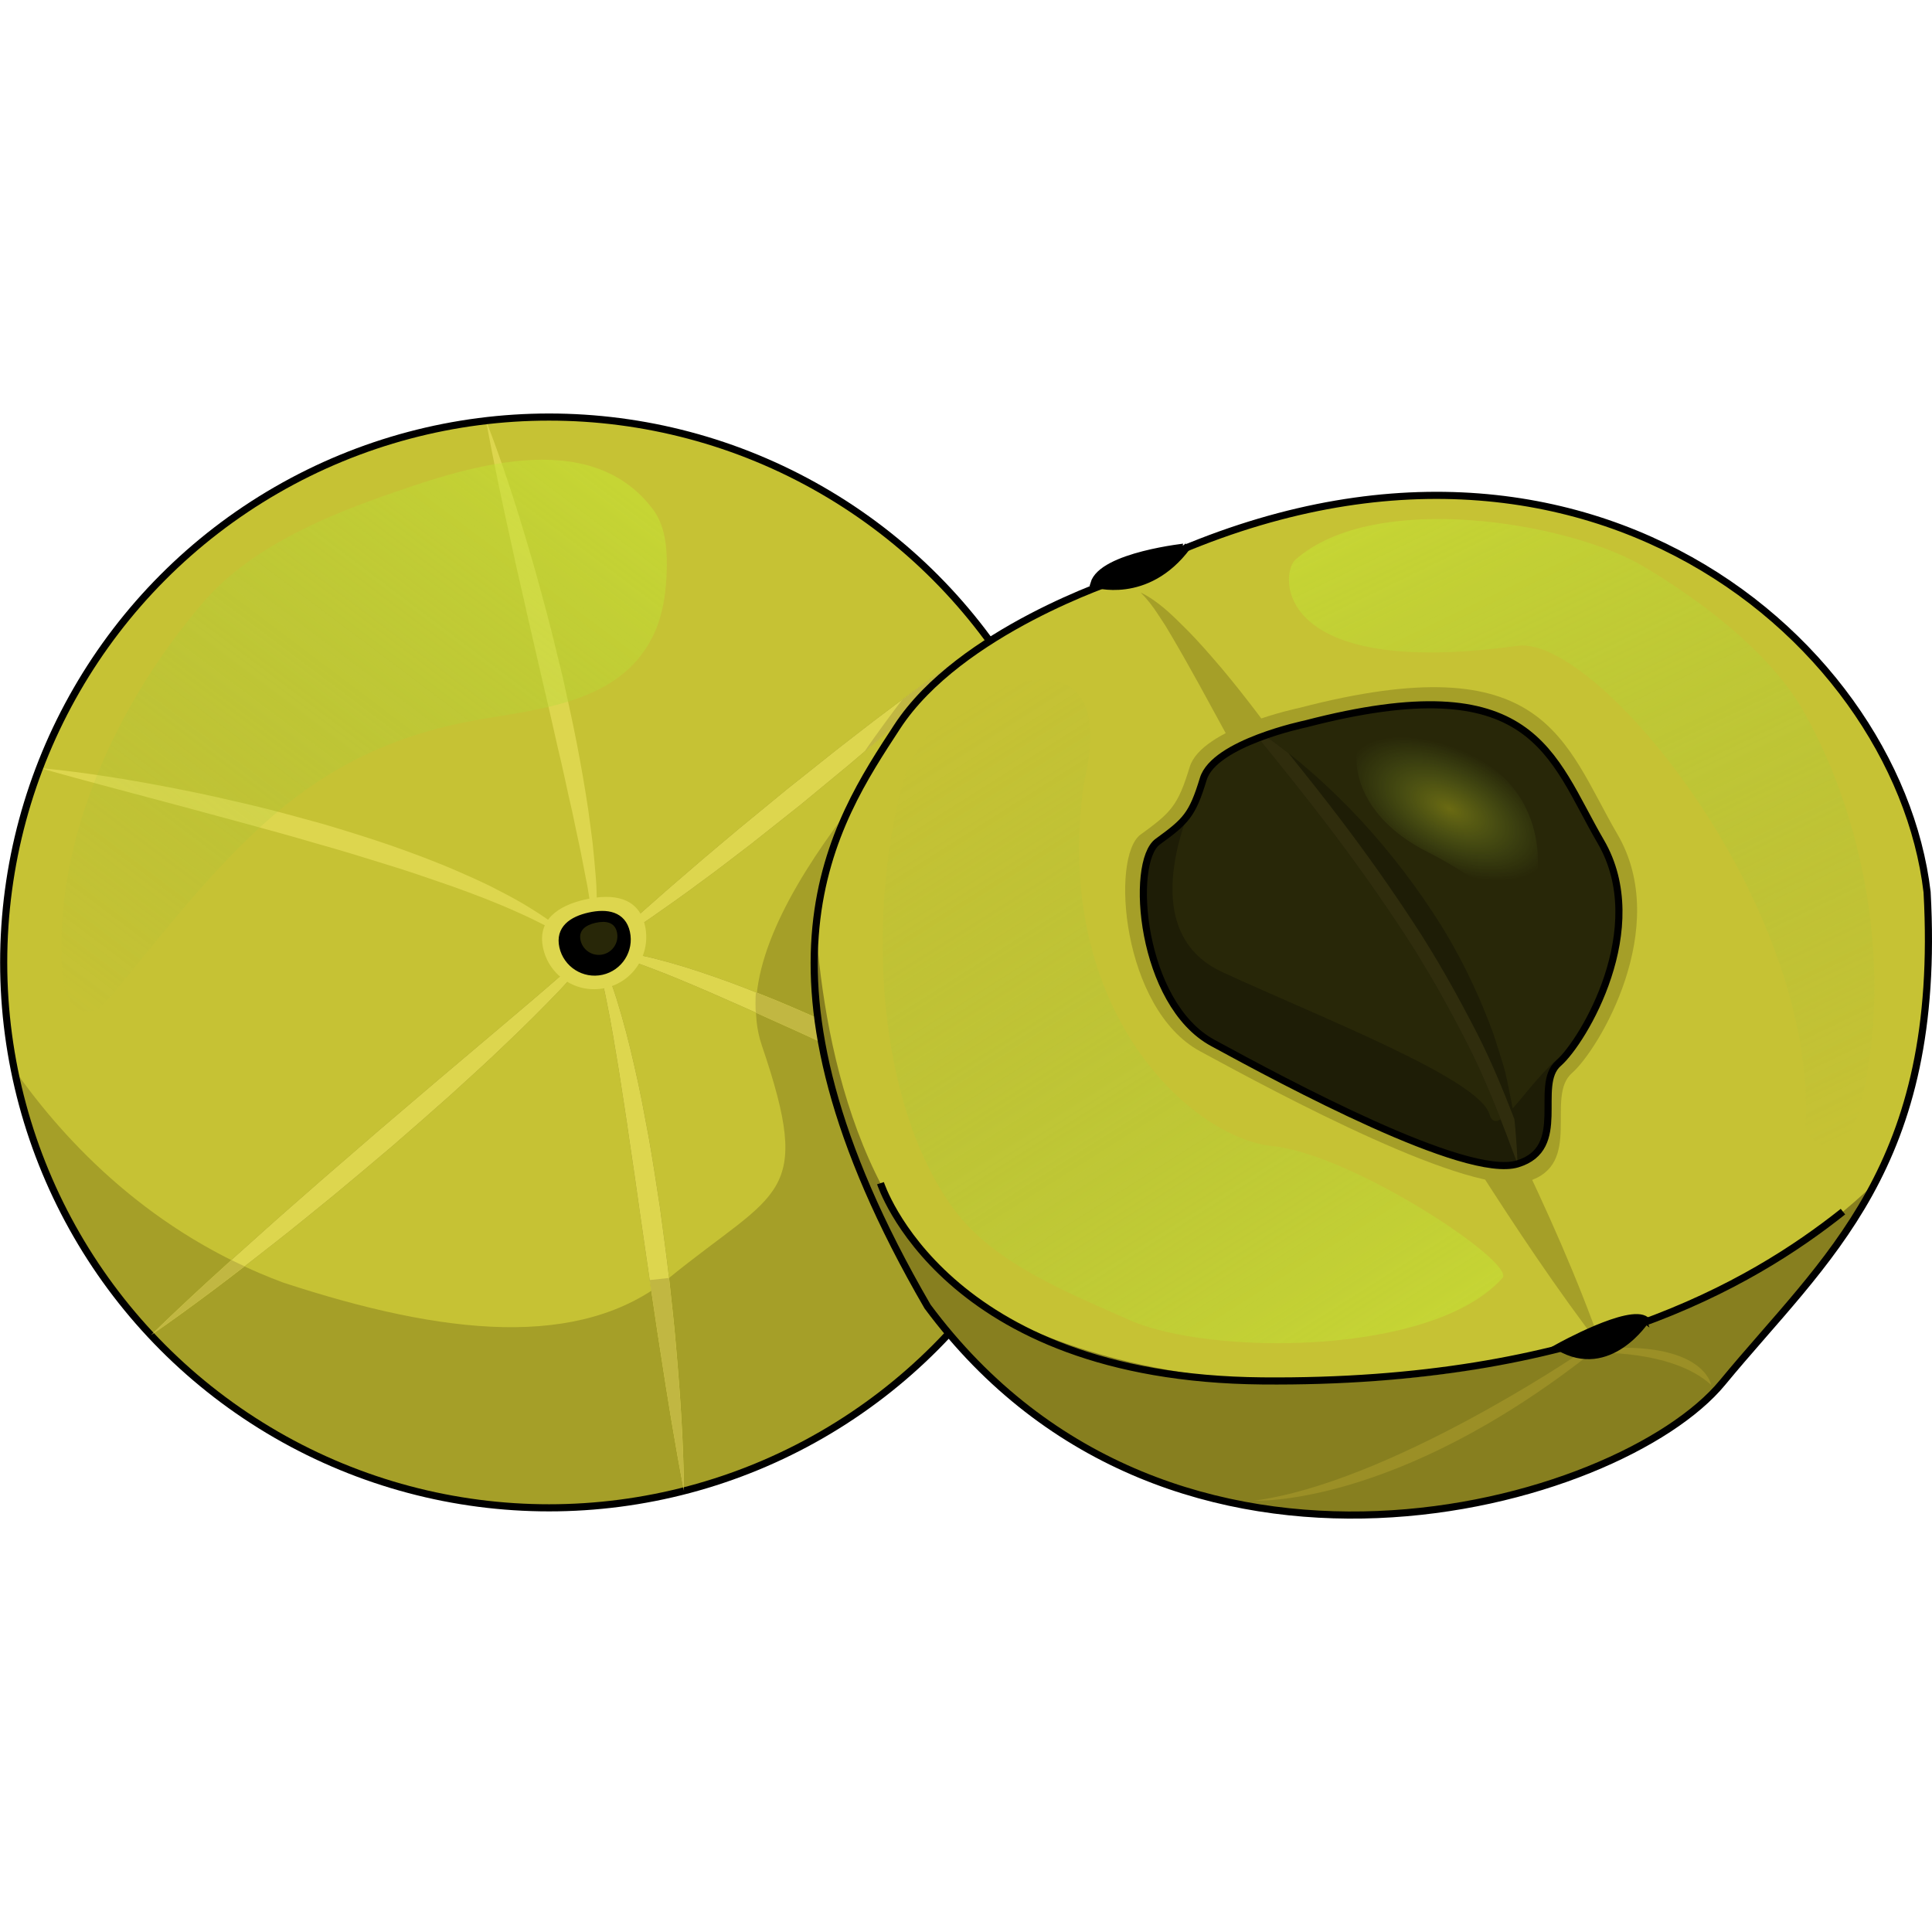 <?xml version="1.0" encoding="utf-8"?>
<!-- Created by: Science Figures, www.sciencefigures.org, Generator: Science Figures Editor -->
<svg version="1.1" id="Layer_1" xmlns="http://www.w3.org/2000/svg" xmlns:xlink="http://www.w3.org/1999/xlink" 
	 width="800px" height="800px" viewBox="0 0 271.242 155.171" enable-background="new 0 0 271.242 155.171"
	 xml:space="preserve">
<g>
	<g>
		<circle fill="#C6C234" cx="77.086" cy="77.086" r="76.569"/>
		<path fill="#A59F28" d="M139.247,32.38c-9.935,11.427-38.23,38.905-32.306,56.307c7.333,21.542,2.319,20.213-13.015,32.696
			c-12.476,10.156-31.652,8.026-54.129,0.661C21.325,115.196,9.22,102.395,2.043,92.182c0.103,0.51,0.187,1.02,0.3,1.53
			c0,0.002,0.001,0.004,0.001,0.006c0.001,0.003,0.001,0.005,0.002,0.008c0.252,1.132,0.537,2.247,0.836,3.355
			c0.079,0.294,0.159,0.587,0.242,0.88c0.297,1.05,0.61,2.092,0.948,3.121c0.094,0.285,0.198,0.566,0.295,0.849
			c0.256,0.749,0.524,1.492,0.802,2.229c0.162,0.429,0.324,0.859,0.493,1.284c0.341,0.857,0.694,1.706,1.063,2.546
			c0.224,0.509,0.461,1.01,0.695,1.512c0.207,0.444,0.418,0.885,0.632,1.323c0.259,0.529,0.518,1.058,0.788,1.58c0,0,0,0,0,0
			c15.601,30.06,49.954,47.128,84.576,39.423c41.278-9.185,67.295-50.094,58.109-91.373C149.12,48.29,145.345,42.353,139.247,32.38z
			"/>
		<path fill="#A59F28" d="M125.381,89.898c-2.707-1.336-5.44-2.618-8.176-3.897c-2.757-1.233-5.521-2.454-8.314-3.614
			c-2.808-1.123-5.612-2.264-8.482-3.244c-2.856-1.013-5.759-1.917-8.713-2.657c-1.484-0.346-2.977-0.672-4.497-0.863
			c-0.763-0.083-1.525-0.163-2.296-0.156c-0.317,0.008-0.637,0.027-0.955,0.063c2.565-1.396,4.953-3.065,7.371-4.679
			c2.411-1.677,4.808-3.373,7.159-5.126c2.38-1.718,4.677-3.537,7.014-5.308l6.889-5.462l6.778-5.597
			c2.224-1.909,4.479-3.779,6.665-5.734c4.408-3.866,8.747-7.816,12.898-11.992c-4.909,3.252-9.642,6.716-14.316,10.251
			c-2.353,1.748-4.645,3.571-6.966,5.358l-6.874,5.469l-6.787,5.575c-2.233,1.894-4.497,3.751-6.704,5.676
			c-4.447,3.781-8.766,7.699-13.158,11.572c-0.008,0.001-0.017,0.002-0.025,0.003c-0.072-0.132-0.136-0.267-0.212-0.397
			c0.109-0.141,0.222-0.279,0.328-0.423c0.278-0.354,0.527-0.737,0.772-1.117c0.267-0.362,0.447-0.793,0.64-1.192
			c-0.502,0.75-1.102,1.401-1.744,2.025c-0.088,0.09-0.182,0.176-0.271,0.265c-0.373-0.582-0.792-1.146-1.355-1.54
			c0.494,0.523,0.81,1.158,1.081,1.809c-0.458,0.444-0.923,0.88-1.393,1.312c-1.323,1.2-2.659,2.387-4.02,3.547
			c-2.696,2.348-5.443,4.641-8.167,6.96l-8.198,6.931l-8.17,6.968l-8.123,7.028c-2.682,2.374-5.402,4.704-8.06,7.108
			c-5.354,4.765-10.66,9.587-15.814,14.602c5.915-4.092,11.626-8.438,17.258-12.881c2.832-2.202,5.594-4.489,8.38-6.747
			c2.765-2.283,5.501-4.602,8.24-6.918c2.707-2.353,5.415-4.706,8.09-7.099c2.651-2.419,5.325-4.815,7.905-7.315
			c2.605-2.473,5.156-5.006,7.64-7.612c1.226-1.32,2.453-2.638,3.617-4.018c0.289-0.349,0.579-0.698,0.864-1.05
			c0.087-0.006,0.173-0.004,0.259-0.005c0.221,0.608,0.418,1.226,0.589,1.852c0.436,1.588,0.808,3.196,1.124,4.818
			c0.666,3.235,1.192,6.504,1.728,9.77c0.493,3.275,1.033,6.542,1.486,9.826c0.489,3.278,0.976,6.558,1.425,9.844l1.432,9.85
			c0.509,3.281,0.951,6.571,1.481,9.851c1.004,6.568,2.059,13.133,3.323,19.686c-0.075-6.675-0.509-13.323-1.093-19.955
			c-0.267-3.319-0.651-6.626-1.006-9.936c-0.386-3.307-0.831-6.607-1.279-9.908c-0.497-3.294-1.009-6.587-1.583-9.871
			c-0.615-3.277-1.21-6.561-1.973-9.814c-0.732-3.259-1.568-6.5-2.569-9.701c-0.524-1.593-1.069-3.184-1.742-4.729
			c-0.231-0.529-0.483-1.049-0.751-1.563c0.281,0.024,0.561,0.058,0.839,0.105c0.733,0.115,1.455,0.307,2.171,0.505
			c1.43,0.417,2.843,0.897,4.239,1.434c2.801,1.042,5.556,2.22,8.309,3.401c2.739,1.217,5.497,2.394,8.22,3.656
			c2.738,1.227,5.476,2.46,8.199,3.729l8.205,3.735c2.749,1.219,5.47,2.499,8.231,3.701c5.497,2.455,11.017,4.87,16.641,7.106
			c-5.077-3.299-10.331-6.279-15.654-9.123C130.778,92.601,128.074,91.263,125.381,89.898z M83.287,75.641
			c0.024-0.029,0.046-0.06,0.069-0.089c0.009,0.023,0.016,0.047,0.025,0.07C83.351,75.629,83.319,75.633,83.287,75.641z"/>
		<path fill="#A59F28" d="M125.381,89.898c-2.707-1.336-5.44-2.618-8.176-3.897c-2.757-1.233-5.521-2.454-8.314-3.614
			c-2.808-1.123-5.612-2.264-8.482-3.244c-2.856-1.013-5.759-1.917-8.713-2.657c-1.484-0.346-2.977-0.672-4.497-0.863
			c-0.763-0.083-1.525-0.163-2.296-0.156c-0.317,0.008-0.637,0.027-0.955,0.063c2.565-1.396,4.953-3.065,7.371-4.679
			c2.411-1.677,4.808-3.373,7.159-5.126c2.38-1.718,4.677-3.537,7.014-5.308l6.889-5.462l6.778-5.597
			c2.224-1.909,4.479-3.779,6.665-5.734c4.408-3.866,8.747-7.816,12.898-11.992c-4.909,3.252-9.642,6.716-14.316,10.251
			c-2.353,1.748-4.645,3.571-6.966,5.358l-6.874,5.469l-6.787,5.575c-2.233,1.894-4.497,3.751-6.704,5.676
			c-4.447,3.781-8.766,7.699-13.158,11.572c-0.008,0.001-0.017,0.002-0.025,0.003c-0.072-0.132-0.136-0.267-0.212-0.397
			c0.109-0.141,0.222-0.279,0.328-0.423c0.278-0.354,0.527-0.737,0.772-1.117c0.267-0.362,0.447-0.793,0.64-1.192
			c-0.502,0.75-1.102,1.401-1.744,2.025c-0.088,0.09-0.182,0.176-0.271,0.265c-0.373-0.582-0.792-1.146-1.355-1.54
			c0.494,0.523,0.81,1.158,1.081,1.809c-0.458,0.444-0.923,0.88-1.393,1.312c-1.323,1.2-2.659,2.387-4.02,3.547
			c-2.696,2.348-5.443,4.641-8.167,6.96l-8.198,6.931l-8.17,6.968l-8.123,7.028c-2.682,2.374-5.402,4.704-8.06,7.108
			c-5.354,4.765-10.66,9.587-15.814,14.602c5.915-4.092,11.626-8.438,17.258-12.881c2.832-2.202,5.594-4.489,8.38-6.747
			c2.765-2.283,5.501-4.602,8.24-6.918c2.707-2.353,5.415-4.706,8.09-7.099c2.651-2.419,5.325-4.815,7.905-7.315
			c2.605-2.473,5.156-5.006,7.64-7.612c1.226-1.32,2.453-2.638,3.617-4.018c0.289-0.349,0.579-0.698,0.864-1.05
			c0.087-0.006,0.173-0.004,0.259-0.005c0.221,0.608,0.418,1.226,0.589,1.852c0.436,1.588,0.808,3.196,1.124,4.818
			c0.666,3.235,1.192,6.504,1.728,9.77c0.493,3.275,1.033,6.542,1.486,9.826c0.489,3.278,0.976,6.558,1.425,9.844l1.432,9.85
			c0.509,3.281,0.951,6.571,1.481,9.851c1.004,6.568,2.059,13.133,3.323,19.686c-0.075-6.675-0.509-13.323-1.093-19.955
			c-0.267-3.319-0.651-6.626-1.006-9.936c-0.386-3.307-0.831-6.607-1.279-9.908c-0.497-3.294-1.009-6.587-1.583-9.871
			c-0.615-3.277-1.21-6.561-1.973-9.814c-0.732-3.259-1.568-6.5-2.569-9.701c-0.524-1.593-1.069-3.184-1.742-4.729
			c-0.231-0.529-0.483-1.049-0.751-1.563c0.281,0.024,0.561,0.058,0.839,0.105c0.733,0.115,1.455,0.307,2.171,0.505
			c1.43,0.417,2.843,0.897,4.239,1.434c2.801,1.042,5.556,2.22,8.309,3.401c2.739,1.217,5.497,2.394,8.22,3.656
			c2.738,1.227,5.476,2.46,8.199,3.729l8.205,3.735c2.749,1.219,5.47,2.499,8.231,3.701c5.497,2.455,11.017,4.87,16.641,7.106
			c-5.077-3.299-10.331-6.279-15.654-9.123C130.778,92.601,128.074,91.263,125.381,89.898z M83.287,75.641
			c0.024-0.029,0.046-0.06,0.069-0.089c0.009,0.023,0.016,0.047,0.025,0.07C83.351,75.629,83.319,75.633,83.287,75.641z"/>
		<path fill="#DDD64E" d="M90.555,71.931c0.878,3.948-1.61,7.86-5.557,8.739c-3.948,0.878-7.86-1.61-8.739-5.557
			c-0.878-3.948,2.023-6.003,5.97-6.882C86.177,67.351,89.676,67.983,90.555,71.931z"/>
		<g>
			<path fill="#DDD64E" d="M34.695,57.655c3.23,0.875,6.454,1.764,9.659,2.711c3.221,0.894,6.414,1.874,9.599,2.871
				c3.199,0.958,6.343,2.065,9.494,3.151c3.137,1.123,6.254,2.303,9.283,3.681c3.039,1.357,6.004,2.885,8.739,4.859
				c-2.318-2.467-5.18-4.386-8.089-6.12c-1.468-0.856-2.974-1.632-4.486-2.406c-1.523-0.742-3.067-1.444-4.622-2.112
				c-3.103-1.356-6.279-2.528-9.464-3.651c-3.198-1.088-6.419-2.1-9.656-3.047c-3.25-0.901-6.502-1.789-9.778-2.578
				c-3.282-0.762-6.56-1.535-9.868-2.171c-6.603-1.315-13.252-2.417-19.965-3.061c6.489,1.818,12.977,3.526,19.455,5.248
				L34.695,57.655z"/>
			<path fill="#DDD64E" d="M83.761,67.36c-0.018-0.791-0.052-1.581-0.124-2.364c-0.143-1.567-0.263-3.144-0.439-4.709
				c-0.188-1.563-0.414-3.12-0.62-4.683c-0.459-3.112-1.011-6.211-1.603-9.296c-0.593-3.087-1.291-6.148-1.958-9.217
				c-0.751-3.048-1.463-6.106-2.27-9.138c-0.818-3.03-1.626-6.061-2.53-9.067c-1.773-6.019-3.701-11.996-5.975-17.864
				c1.122,6.191,2.442,12.314,3.8,18.425c0.644,3.064,1.393,6.1,2.056,9.157l2.105,9.137c0.708,3.042,1.424,6.084,2.094,9.132
				c0.746,3.035,1.343,6.095,2.061,9.134c0.324,1.525,0.626,3.054,0.968,4.578c0.33,1.525,0.594,3.058,0.902,4.59
				c0.345,1.529,0.51,3.07,0.799,4.611c0.157,0.771,0.225,1.544,0.306,2.321l0.279,2.341c0.092-1.558,0.266-3.149,0.214-4.723
				L83.761,67.36z"/>
			<path fill="#DDD64E" d="M125.381,89.898c-2.707-1.336-5.44-2.618-8.176-3.897c-2.757-1.233-5.521-2.454-8.314-3.614
				c-2.808-1.123-5.612-2.264-8.482-3.244c-2.856-1.013-5.759-1.917-8.713-2.657c-1.484-0.346-2.977-0.672-4.497-0.863
				c-0.763-0.083-1.525-0.163-2.296-0.156c-0.317,0.008-0.637,0.027-0.955,0.063c2.565-1.396,4.953-3.065,7.371-4.679
				c2.411-1.677,4.808-3.373,7.159-5.126c2.38-1.718,4.677-3.537,7.014-5.308l6.889-5.462l6.778-5.597
				c2.224-1.909,4.479-3.779,6.665-5.734c4.408-3.866,8.747-7.816,12.898-11.992c-4.909,3.252-9.642,6.716-14.316,10.251
				c-2.353,1.748-4.645,3.571-6.966,5.358l-6.874,5.469l-6.787,5.575c-2.233,1.894-4.497,3.751-6.704,5.676
				c-4.447,3.781-8.766,7.699-13.158,11.572c-0.008,0.001-0.017,0.002-0.025,0.003c-0.072-0.132-0.136-0.267-0.212-0.397
				c0.109-0.141,0.222-0.279,0.328-0.423c0.278-0.354,0.527-0.737,0.772-1.117c0.267-0.362,0.447-0.793,0.64-1.192
				c-0.502,0.75-1.102,1.401-1.744,2.025c-0.088,0.09-0.182,0.176-0.271,0.265c-0.373-0.582-0.792-1.146-1.355-1.54
				c0.494,0.523,0.81,1.158,1.081,1.809c-0.458,0.444-0.923,0.88-1.393,1.312c-1.323,1.2-2.659,2.387-4.02,3.547
				c-2.696,2.348-5.443,4.641-8.167,6.96l-8.198,6.931l-8.17,6.968l-8.123,7.028c-2.682,2.374-5.402,4.704-8.06,7.108
				c-5.354,4.765-10.66,9.587-15.814,14.602c5.915-4.092,11.626-8.438,17.258-12.881c2.832-2.202,5.594-4.489,8.38-6.747
				c2.765-2.283,5.501-4.602,8.24-6.918c2.707-2.353,5.415-4.706,8.09-7.099c2.651-2.419,5.325-4.815,7.905-7.315
				c2.605-2.473,5.156-5.006,7.64-7.612c1.226-1.32,2.453-2.638,3.617-4.018c0.289-0.349,0.579-0.698,0.864-1.05
				c0.087-0.006,0.173-0.004,0.259-0.005c0.221,0.608,0.418,1.226,0.589,1.852c0.436,1.588,0.808,3.196,1.124,4.818
				c0.666,3.235,1.192,6.504,1.728,9.77c0.493,3.275,1.033,6.542,1.486,9.826c0.489,3.278,0.976,6.558,1.425,9.844l1.432,9.85
				c0.509,3.281,0.951,6.571,1.481,9.851c1.004,6.568,2.059,13.133,3.323,19.686c-0.075-6.675-0.509-13.323-1.093-19.955
				c-0.267-3.319-0.651-6.626-1.006-9.936c-0.386-3.307-0.831-6.607-1.279-9.908c-0.497-3.294-1.009-6.587-1.583-9.871
				c-0.615-3.277-1.21-6.561-1.973-9.814c-0.732-3.259-1.568-6.5-2.569-9.701c-0.524-1.593-1.069-3.184-1.742-4.729
				c-0.231-0.529-0.483-1.049-0.751-1.563c0.281,0.024,0.561,0.058,0.839,0.105c0.733,0.115,1.455,0.307,2.171,0.505
				c1.43,0.417,2.843,0.897,4.239,1.434c2.801,1.042,5.556,2.22,8.309,3.401c2.739,1.217,5.497,2.394,8.22,3.656
				c2.738,1.227,5.476,2.46,8.199,3.729l8.205,3.735c2.749,1.219,5.47,2.499,8.231,3.701c5.497,2.455,11.017,4.87,16.641,7.106
				c-5.077-3.299-10.331-6.279-15.654-9.123C130.778,92.601,128.074,91.263,125.381,89.898z M83.287,75.641
				c0.024-0.029,0.046-0.06,0.069-0.089c0.009,0.023,0.016,0.047,0.025,0.07C83.351,75.629,83.319,75.633,83.287,75.641z"/>
		</g>
		<path stroke="#000000" stroke-miterlimit="10" d="M87.946,72.877c0.548,2.464-1.005,4.906-3.469,5.455
			c-2.464,0.548-4.906-1.005-5.455-3.469c-0.548-2.464,1.263-3.747,3.727-4.296C85.213,70.019,87.398,70.413,87.946,72.877z"/>
		<path fill="#282708" d="M86.617,72.84c0.314,1.411-0.575,2.81-1.987,3.124c-1.411,0.314-2.81-0.575-3.124-1.987
			s0.723-2.146,2.134-2.46S86.303,71.429,86.617,72.84z"/>
		<circle fill="none" stroke="#000000" stroke-miterlimit="10" cx="77.086" cy="77.086" r="76.569"/>
		
			<linearGradient id="SVGID_1_" gradientUnits="userSpaceOnUse" x1="5438.853" y1="392.682" x2="5544.114" y2="392.682" gradientTransform="matrix(0.601 -0.799 0.799 0.601 -3566.49 4198.495)">
			<stop  offset="0" style="stop-color:#89B53F;stop-opacity:0"/>
			<stop  offset="1" style="stop-color:#C6E834"/>
		</linearGradient>
		<path opacity="0.5" fill="url(#SVGID_1_)" d="M53.509,11.725c11.323-4,29.109-10.178,38.123,1.689
			c1.737,2.286,2.029,5.343,1.982,8.213c-0.055,3.421-0.523,6.916-2.1,9.953c-4.771,9.188-15.996,9.918-24.936,11.536
			c-11.034,1.997-20.243,6.311-28.718,13.77c-8.349,7.348-15.101,16.294-22.218,24.841c-0.89,1.069-1.966,2.222-3.357,2.239
			c-2.3,0.029-3.342-2.858-3.517-5.152C7.331,59.92,16.537,40.469,28.575,26.483C34.817,19.231,44.637,14.859,53.509,11.725z"/>
		<g>
			<path fill="#C1B742" d="M96.025,151.251c-0.076-6.667-0.509-13.307-1.093-19.932c-0.267-3.319-0.651-6.626-1.006-9.936
				c-0.864,0.096-1.775,0.195-2.713,0.295l0.009,0.06c0.509,3.281,0.951,6.571,1.481,9.851c1.003,6.561,2.056,13.118,3.319,19.663
				C96.023,151.252,96.024,151.252,96.025,151.251z"/>
			<path fill="#C1B742" d="M133.429,94.046c-2.651-1.445-5.356-2.783-8.048-4.148c-2.707-1.336-5.44-2.618-8.176-3.897
				c-2.757-1.233-5.521-2.454-8.314-3.614c-0.924-0.369-1.847-0.739-2.773-1.106c-0.066,0.975-0.065,1.925-0.012,2.853
				c0.567,0.255,1.137,0.503,1.701,0.765c2.738,1.227,5.476,2.46,8.199,3.729l8.205,3.735c2.749,1.219,5.47,2.499,8.231,3.701
				c5.49,2.453,11.005,4.864,16.622,7.098c0-0.001,0.001-0.002,0.001-0.003C143.994,99.863,138.747,96.886,133.429,94.046z"/>
			<path fill="#C1B742" d="M138.706,31.646c-0.001-0.001-0.002-0.002-0.002-0.003c-4.11,2.724-8.094,5.599-12.026,8.537
				c-1.746,2.29-3.544,4.745-5.319,7.304c1.499-1.273,2.997-2.548,4.464-3.86C130.226,39.762,134.56,35.817,138.706,31.646z"/>
			<path fill="#C1B742" d="M21.201,129.409c4.477-3.098,8.837-6.341,13.134-9.662c-0.622-0.289-1.241-0.58-1.846-0.882
				c-3.815,3.449-7.593,6.945-11.29,10.541C21.199,129.408,21.2,129.408,21.201,129.409z"/>
		</g>
	</g>
	<g>
		<path fill="#C6C234" d="M157.053,23.29c0,0-22.32,7.247-31.105,20.719s-23.032,34.368,4.274,81.382
			c34.192,46.065,97.116,28.256,111.6,10.685c14.484-17.571,30.868-30.156,28.731-68.859
			C266.278,30.888,219.027-8.765,157.053,23.29z"/>
		<path fill="#877F1F" d="M241.821,136.077c7.591-9.208,15.698-17.053,21.393-27.999c-30.193,29.167-87.256,34.991-119.807,19.992
			c-22.078-10.173-27.593-38.664-28.858-55.947c-1.247,12.785,2.018,29.762,15.671,53.269
			C164.414,171.457,227.337,153.648,241.821,136.077z"/>
		<path fill="#9B8F26" d="M221.274,132.284c0,0-26.425,17.862-45.167,20.362c0,0,19.667,1.024,47.333-20.75
			c0,0,11.279-0.568,16.803,4.515c0,0-0.996-6.294-16.053-5.084L221.274,132.284z"/>
		<path fill="#A59F28" d="M224.963,131.328c-6.401-8.348-12.165-17.022-17.762-25.783c-5.574-8.773-10.923-17.66-16.123-26.624
			c-5.209-8.958-10.236-18.014-15.209-27.09l-7.44-13.624c-1.251-2.261-2.515-4.518-3.824-6.743l-0.992-1.668l-1.059-1.615
			c-0.709-1.086-1.472-2.095-2.414-3.031c2.4,1.159,4.362,3.1,6.216,4.951c1.886,1.873,3.607,3.871,5.315,5.879
			c3.376,4.043,6.507,8.25,9.535,12.518c6.029,8.554,11.566,17.398,16.792,26.41c5.22,9.016,10.114,18.21,14.677,27.578
			C217.203,111.875,221.474,121.399,224.963,131.328z"/>
		<path fill="#A59F28" d="M182.46,41.336c0,0-13.772,2.849-15.434,8.311s-2.612,6.376-6.886,9.48s-2.612,24.475,8.311,30.411
			c10.923,5.936,38.229,20.658,46.065,18.283c7.836-2.374,2.374-11.872,6.174-15.197s14.009-20.456,6.411-33.498
			S217.127,32.313,182.46,41.336z"/>
		<path fill="#282708" d="M183.272,43.602c0,0-12.794,2.647-14.338,7.721c-1.544,5.074-2.427,5.923-6.397,8.807
			c-3.971,2.884-2.426,22.737,7.721,28.252s35.515,19.191,42.795,16.986s2.206-11.03,5.735-14.118
			c3.529-3.088,13.015-19.004,5.956-31.12C217.684,48.014,215.479,35.219,183.272,43.602z"/>
		<path fill="#1E1D06" d="M209.108,98.396c-1.5-5-23.5-13.5-37.5-19.954c-9.521-4.389-7.329-15.346-4.951-21.911
			c-0.911,1.215-2.126,2.15-4.12,3.599c-3.971,2.884-2.427,22.737,7.721,28.252c10.147,5.515,35.515,19.191,42.795,16.986
			c7.28-2.206,2.206-11.03,5.735-14.118c0.464-0.406,1.031-1.037,1.649-1.848C215.378,92.114,210.343,102.512,209.108,98.396z"/>
		<path fill="none" stroke="#000000" stroke-miterlimit="10" d="M157.053,23.29c0,0-22.32,7.247-31.105,20.719
			s-23.032,34.368,4.274,81.382c34.192,46.065,97.116,28.256,111.6,10.685c14.484-17.571,30.868-30.156,28.731-68.859
			C266.278,30.888,219.027-8.765,157.053,23.29z"/>
		<path fill="none" stroke="#000000" stroke-miterlimit="10" d="M123.616,108.078c0,0,8.732,27.365,53.6,27.759
			c44.868,0.394,68.617-13.513,81.525-23.766"/>
		<path fill="#1E1D06" d="M212.516,98.353l-0.436-2.308c-0.336-1.529-0.578-3.104-1.043-4.602c-0.459-1.501-0.935-3.002-1.428-4.501
			c-2.182-5.898-4.961-11.609-8.43-16.846c-3.444-5.252-7.369-10.169-11.719-14.654c-3.667-3.733-7.588-7.236-11.897-10.205
			c-0.302,0.107-0.607,0.219-0.915,0.337c3.371,4.141,6.668,8.257,9.847,12.429c3.687,4.84,7.19,9.771,10.492,14.815
			c3.328,5.036,6.247,10.287,9.002,15.656c2.747,5.395,4.881,11.026,7.065,16.894c-0.045-1.551-0.159-3.107-0.286-4.672
			C212.701,99.914,212.655,99.122,212.516,98.353z"/>
		<path fill="#302D0D" d="M212.612,99.088c-1.589-4.127-3.247-8.134-5.223-12.016c-2.755-5.368-5.674-10.62-9.002-15.656
			c-3.302-5.044-6.805-9.975-10.492-14.815c-2.278-2.99-4.632-5.952-7.016-8.914c-1.082-0.849-2.184-1.67-3.317-2.451
			c-0.302,0.107-0.607,0.219-0.915,0.337c3.371,4.141,6.668,8.257,9.847,12.429c3.687,4.84,7.19,9.771,10.492,14.815
			c3.328,5.036,6.247,10.287,9.002,15.656c2.747,5.395,4.881,11.026,7.065,16.894c-0.045-1.551-0.159-3.107-0.286-4.672
			C212.721,100.16,212.675,99.622,212.612,99.088z"/>
		<path fill="none" stroke="#000000" stroke-miterlimit="10" d="M183.272,43.602c0,0-12.794,2.647-14.338,7.721
			c-1.544,5.074-2.427,5.923-6.397,8.807c-3.971,2.884-2.426,22.737,7.721,28.252s35.515,19.191,42.795,16.986
			s2.206-11.03,5.735-14.118c3.529-3.088,13.015-19.004,5.956-31.12C217.684,48.014,215.479,35.219,183.272,43.602z"/>
		
			<linearGradient id="SVGID_2_" gradientUnits="userSpaceOnUse" x1="5521.784" y1="706.289" x2="5629.393" y2="706.289" gradientTransform="matrix(-0.434 -0.901 -0.901 0.434 3284.651 4773.668)">
			<stop  offset="0" style="stop-color:#89B53F;stop-opacity:0"/>
			<stop  offset="1" style="stop-color:#C6E834"/>
		</linearGradient>
		<path opacity="0.5" fill="url(#SVGID_2_)" d="M230.701,21.464c-10.329-6.127-37.7-10.79-48.851-0.904
			c-2.148,1.904-3.201,16.845,31.202,12.071c11.107-1.541,41.972,35.932,40.463,67.326c-0.067,1.389,1.496,2.562,2.857,2.85
			c2.251,0.476,3.834-2.153,4.452-4.369c5.088-18.253,1.511-40.481-7.575-56.542C248.536,33.568,238.794,26.265,230.701,21.464z"/>
		
			<linearGradient id="SVGID_3_" gradientUnits="userSpaceOnUse" x1="5238.156" y1="451.087" x2="5347.301" y2="451.087" gradientTransform="matrix(0.535 0.845 0.845 -0.535 -3055.108 -4139.042)">
			<stop  offset="0" style="stop-color:#89B53F;stop-opacity:0"/>
			<stop  offset="1" style="stop-color:#C6E834"/>
		</linearGradient>
		<path opacity="0.5" fill="url(#SVGID_3_)" d="M158.619,127.314c10.965,4.897,42.381,5.174,52.319-5.931
			c1.915-2.139-21.015-17.376-32.331-18.52c-11.157-1.128-30.961-18.794-26.448-50.849c0.194-1.377,6.199-21.728-15.403-11.969
			c-2.097,0.947-8.072,4.593-10.118,12.303c-4.859,18.315-3.657,44.39,7.219,59.298
			C139.497,119.376,150.028,123.477,158.619,127.314z"/>
		<path stroke="#000000" stroke-miterlimit="10" d="M153.575,23.928c0,0,7.406,2.423,13.104-5.203
			C166.68,18.725,154.711,19.955,153.575,23.928z"/>
		<path stroke="#000000" stroke-miterlimit="10" d="M218.852,131.073c0,0,9.988-5.548,12.221-3.767
			C231.073,127.306,225.933,135.244,218.852,131.073z"/>
	</g>
	
		<radialGradient id="SVGID_4_" cx="208.583" cy="214.752" r="15.452" gradientTransform="matrix(0.892 0.452 -0.239 0.471 68.773 -139.929)" gradientUnits="userSpaceOnUse">
		<stop  offset="0" style="stop-color:#ADAD1B"/>
		<stop  offset="1" style="stop-color:#89B53F;stop-opacity:0"/>
	</radialGradient>
	<path opacity="0.5" fill="url(#SVGID_4_)" d="M214.938,67.882c-1.856,3.663-4.776-1.372-14.564-6.331
		c-9.788-4.958-11.051-12.652-9.196-16.315c1.856-3.663,6.127-1.909,15.915,3.05S216.794,64.219,214.938,67.882z"/>
</g>
</svg>
